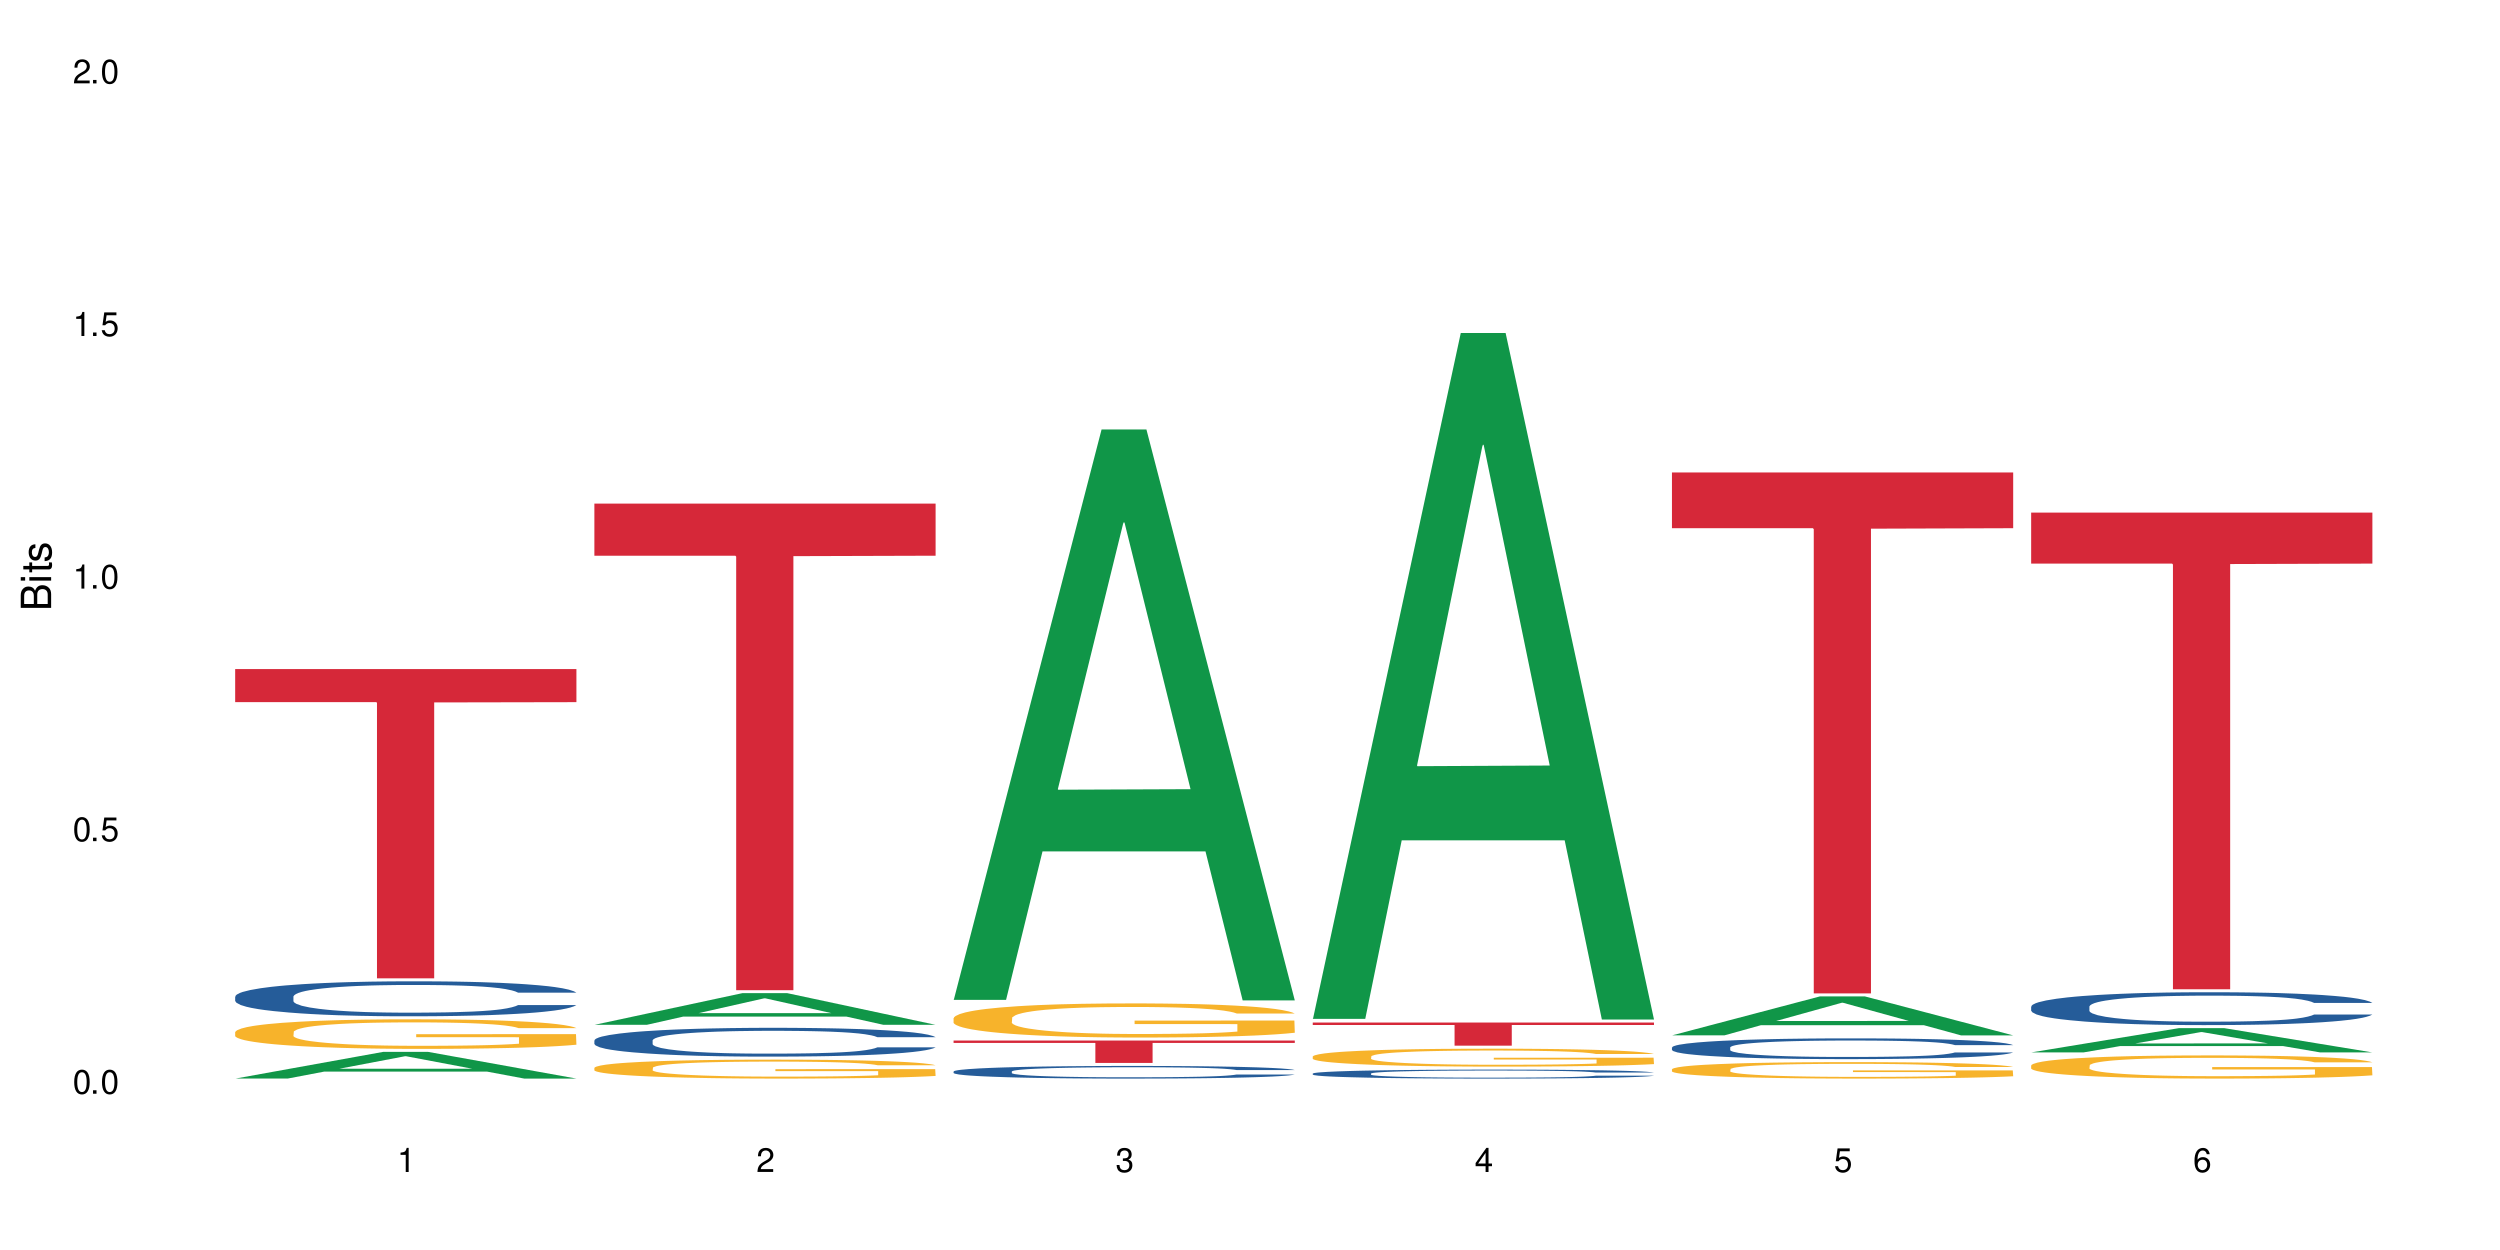 <?xml version="1.0" encoding="UTF-8"?>
<svg xmlns="http://www.w3.org/2000/svg" xmlns:xlink="http://www.w3.org/1999/xlink" width="720" height="360" viewBox="0 0 720 360">
<defs>
<g>
<g id="glyph-0-0">
</g>
<g id="glyph-0-1">
<path d="M 2.641 -6.938 C 2 -6.938 1.422 -6.656 1.078 -6.172 C 0.641 -5.562 0.406 -4.641 0.406 -3.359 C 0.406 -1.016 1.188 0.219 2.641 0.219 C 4.078 0.219 4.859 -1.016 4.859 -3.297 C 4.859 -4.641 4.656 -5.547 4.203 -6.172 C 3.844 -6.656 3.281 -6.938 2.641 -6.938 Z M 2.641 -6.188 C 3.547 -6.188 4 -5.25 4 -3.375 C 4 -1.406 3.562 -0.484 2.625 -0.484 C 1.734 -0.484 1.281 -1.438 1.281 -3.344 C 1.281 -5.25 1.734 -6.188 2.641 -6.188 Z M 2.641 -6.188 "/>
</g>
<g id="glyph-0-2">
<path d="M 1.828 -1 L 0.828 -1 L 0.828 0 L 1.828 0 Z M 1.828 -1 "/>
</g>
<g id="glyph-0-3">
<path d="M 4.562 -6.797 L 1.062 -6.797 L 0.547 -3.094 L 1.328 -3.094 C 1.719 -3.562 2.047 -3.734 2.578 -3.734 C 3.484 -3.734 4.062 -3.109 4.062 -2.094 C 4.062 -1.125 3.484 -0.531 2.578 -0.531 C 1.828 -0.531 1.375 -0.906 1.188 -1.672 L 0.328 -1.672 C 0.453 -1.109 0.547 -0.844 0.75 -0.594 C 1.125 -0.078 1.828 0.219 2.594 0.219 C 3.969 0.219 4.922 -0.781 4.922 -2.219 C 4.922 -3.562 4.031 -4.484 2.719 -4.484 C 2.25 -4.484 1.859 -4.359 1.469 -4.062 L 1.734 -5.969 L 4.562 -5.969 Z M 4.562 -6.797 "/>
</g>
<g id="glyph-0-4">
<path d="M 2.484 -4.938 L 2.484 0 L 3.328 0 L 3.328 -6.938 L 2.766 -6.938 C 2.469 -5.875 2.281 -5.734 0.984 -5.562 L 0.984 -4.938 Z M 2.484 -4.938 "/>
</g>
<g id="glyph-0-5">
<path d="M 4.859 -0.828 L 1.281 -0.828 C 1.359 -1.406 1.672 -1.781 2.5 -2.281 L 3.469 -2.828 C 4.406 -3.344 4.906 -4.062 4.906 -4.906 C 4.906 -5.484 4.672 -6.031 4.266 -6.406 C 3.859 -6.766 3.375 -6.938 2.719 -6.938 C 1.859 -6.938 1.219 -6.625 0.844 -6.031 C 0.609 -5.672 0.5 -5.234 0.484 -4.531 L 1.328 -4.531 C 1.359 -5.016 1.406 -5.281 1.531 -5.516 C 1.75 -5.938 2.188 -6.203 2.703 -6.203 C 3.469 -6.203 4.031 -5.641 4.031 -4.891 C 4.031 -4.344 3.719 -3.859 3.125 -3.516 L 2.234 -3 C 0.812 -2.172 0.406 -1.531 0.328 -0.016 L 4.859 -0.016 Z M 4.859 -0.828 "/>
</g>
<g id="glyph-0-6">
<path d="M 2.125 -3.188 L 2.578 -3.188 C 3.5 -3.188 3.984 -2.766 3.984 -1.922 C 3.984 -1.062 3.469 -0.531 2.594 -0.531 C 1.656 -0.531 1.203 -1 1.156 -2.016 L 0.312 -2.016 C 0.344 -1.453 0.438 -1.094 0.609 -0.781 C 0.953 -0.109 1.625 0.219 2.547 0.219 C 3.953 0.219 4.859 -0.625 4.859 -1.938 C 4.859 -2.828 4.516 -3.297 3.703 -3.594 C 4.344 -3.844 4.656 -4.328 4.656 -5.031 C 4.656 -6.219 3.875 -6.938 2.578 -6.938 C 1.203 -6.938 0.484 -6.172 0.453 -4.703 L 1.297 -4.703 C 1.312 -5.125 1.344 -5.359 1.453 -5.578 C 1.641 -5.969 2.062 -6.203 2.594 -6.203 C 3.344 -6.203 3.797 -5.75 3.797 -5 C 3.797 -4.516 3.609 -4.219 3.25 -4.047 C 3.016 -3.953 2.703 -3.922 2.125 -3.906 Z M 2.125 -3.188 "/>
</g>
<g id="glyph-0-7">
<path d="M 3.141 -1.672 L 3.141 0 L 3.984 0 L 3.984 -1.672 L 4.984 -1.672 L 4.984 -2.438 L 3.984 -2.438 L 3.984 -6.938 L 3.359 -6.938 L 0.266 -2.578 L 0.266 -1.672 Z M 3.141 -2.438 L 1 -2.438 L 3.141 -5.5 Z M 3.141 -2.438 "/>
</g>
<g id="glyph-0-8">
<path d="M 4.781 -5.125 C 4.609 -6.266 3.891 -6.938 2.844 -6.938 C 2.094 -6.938 1.422 -6.578 1.031 -5.953 C 0.594 -5.266 0.406 -4.422 0.406 -3.172 C 0.406 -2 0.578 -1.25 0.984 -0.641 C 1.359 -0.078 1.953 0.219 2.703 0.219 C 3.984 0.219 4.922 -0.75 4.922 -2.094 C 4.922 -3.375 4.062 -4.281 2.844 -4.281 C 2.172 -4.281 1.641 -4.031 1.281 -3.516 C 1.281 -5.234 1.828 -6.188 2.797 -6.188 C 3.391 -6.188 3.797 -5.797 3.938 -5.125 Z M 2.734 -3.531 C 3.547 -3.531 4.062 -2.953 4.062 -2.031 C 4.062 -1.156 3.484 -0.531 2.703 -0.531 C 1.922 -0.531 1.328 -1.188 1.328 -2.078 C 1.328 -2.938 1.906 -3.531 2.734 -3.531 Z M 2.734 -3.531 "/>
</g>
<g id="glyph-1-0">
</g>
<g id="glyph-1-1">
<path d="M 0 -0.953 L 0 -4.891 C 0 -5.719 -0.234 -6.344 -0.734 -6.797 C -1.188 -7.234 -1.812 -7.469 -2.5 -7.469 C -3.547 -7.469 -4.188 -7 -4.625 -5.875 C -4.984 -6.688 -5.625 -7.094 -6.531 -7.094 C -7.172 -7.094 -7.734 -6.859 -8.141 -6.391 C -8.562 -5.922 -8.75 -5.344 -8.75 -4.5 L -8.75 -0.953 Z M -4.984 -2.062 L -7.766 -2.062 L -7.766 -4.219 C -7.766 -4.844 -7.688 -5.203 -7.453 -5.5 C -7.219 -5.812 -6.859 -5.969 -6.375 -5.969 C -5.891 -5.969 -5.531 -5.812 -5.297 -5.5 C -5.062 -5.203 -4.984 -4.844 -4.984 -4.219 Z M -0.984 -2.062 L -4 -2.062 L -4 -4.781 C -4 -5.766 -3.438 -6.359 -2.484 -6.359 C -1.547 -6.359 -0.984 -5.766 -0.984 -4.781 Z M -0.984 -2.062 "/>
</g>
<g id="glyph-1-2">
<path d="M -6.281 -1.797 L -6.281 -0.797 L 0 -0.797 L 0 -1.797 Z M -8.75 -1.797 L -8.75 -0.797 L -7.484 -0.797 L -7.484 -1.797 Z M -8.75 -1.797 "/>
</g>
<g id="glyph-1-3">
<path d="M -6.281 -3.047 L -6.281 -2.016 L -8.016 -2.016 L -8.016 -1.016 L -6.281 -1.016 L -6.281 -0.172 L -5.469 -0.172 L -5.469 -1.016 L -0.719 -1.016 C -0.078 -1.016 0.281 -1.453 0.281 -2.234 C 0.281 -2.5 0.25 -2.719 0.188 -3.047 L -0.641 -3.047 C -0.609 -2.906 -0.594 -2.766 -0.594 -2.562 C -0.594 -2.141 -0.719 -2.016 -1.156 -2.016 L -5.469 -2.016 L -5.469 -3.047 Z M -6.281 -3.047 "/>
</g>
<g id="glyph-1-4">
<path d="M -4.531 -5.25 C -5.766 -5.25 -6.469 -4.422 -6.469 -2.969 C -6.469 -1.516 -5.719 -0.562 -4.547 -0.562 C -3.562 -0.562 -3.094 -1.062 -2.734 -2.562 L -2.516 -3.484 C -2.344 -4.188 -2.094 -4.469 -1.641 -4.469 C -1.047 -4.469 -0.641 -3.875 -0.641 -3 C -0.641 -2.453 -0.797 -2 -1.062 -1.75 C -1.25 -1.594 -1.422 -1.531 -1.875 -1.469 L -1.875 -0.406 C -0.422 -0.453 0.281 -1.266 0.281 -2.922 C 0.281 -4.5 -0.5 -5.516 -1.719 -5.516 C -2.656 -5.516 -3.172 -4.984 -3.469 -3.734 L -3.703 -2.766 C -3.891 -1.953 -4.156 -1.609 -4.594 -1.609 C -5.188 -1.609 -5.547 -2.125 -5.547 -2.938 C -5.547 -3.75 -5.203 -4.172 -4.531 -4.203 Z M -4.531 -5.25 "/>
</g>
</g>
</defs>
<rect x="-72" y="-36" width="864" height="432" fill="rgb(100%, 100%, 100%)" fill-opacity="1"/>
<path fill-rule="nonzero" fill="rgb(6.275%, 58.824%, 28.235%)" fill-opacity="1" d="M 67.73 310.625 L 67.836 310.621 L 110.359 302.941 L 123.273 302.941 L 166.008 310.633 L 150.992 310.633 L 140.281 308.625 L 93.352 308.625 L 82.852 310.625 L 67.73 310.625 L 97.863 307.797 L 135.977 307.789 L 116.973 304.199 L 116.766 304.191 L 116.555 304.211 L 97.758 307.789 L 97.863 307.797 Z M 67.73 310.625 "/>
<path fill-rule="nonzero" fill="rgb(14.51%, 36.078%, 60%)" fill-opacity="1" d="M 67.73 287.004 L 67.852 286.996 L 67.852 286.773 L 68.211 286.426 L 69.051 285.984 L 69.887 285.68 L 72.047 285.137 L 75.043 284.613 L 78.156 284.207 L 80.434 283.969 L 82.473 283.785 L 87.145 283.445 L 90.145 283.27 L 93.379 283.113 L 97.332 282.957 L 100.211 282.863 L 106.684 282.715 L 111.477 282.652 L 115.191 282.625 L 123.223 282.625 L 128.016 282.66 L 131.492 282.707 L 135.324 282.781 L 138.562 282.863 L 144.195 283.066 L 149.227 283.324 L 151.504 283.473 L 155.102 283.758 L 157.855 284.031 L 159.773 284.273 L 161.934 284.613 L 163.848 285.027 L 165.289 285.496 L 166.008 285.891 L 149.227 285.891 L 148.391 285.523 L 147.43 285.238 L 145.633 284.859 L 143.836 284.594 L 141.316 284.328 L 139.039 284.152 L 135.926 283.977 L 133.168 283.867 L 130.293 283.785 L 127.535 283.73 L 122.262 283.672 L 116.148 283.672 L 113.871 283.691 L 109.199 283.766 L 106.684 283.828 L 103.086 283.957 L 100.57 284.078 L 97.574 284.262 L 95.535 284.418 L 93.02 284.66 L 91.223 284.871 L 89.184 285.172 L 87.984 285.402 L 86.906 285.66 L 85.949 285.965 L 85.23 286.289 L 84.75 286.629 L 84.508 286.961 L 84.508 288.387 L 84.75 288.719 L 85.348 289.105 L 86.906 289.664 L 89.184 290.152 L 91.82 290.539 L 94.336 290.816 L 95.777 290.945 L 97.691 291.09 L 100.688 291.277 L 105.004 291.461 L 107.52 291.535 L 111.355 291.605 L 115.312 291.645 L 120.586 291.645 L 125.258 291.605 L 128.375 291.562 L 131.609 291.488 L 136.043 291.332 L 138.801 291.184 L 141.199 291.008 L 142.996 290.832 L 144.195 290.688 L 145.992 290.402 L 147.43 290.09 L 148.508 289.766 L 149.227 289.453 L 166.008 289.453 L 165.289 289.82 L 164.207 290.18 L 163.129 290.449 L 161.453 290.77 L 159.535 291.055 L 156.777 291.375 L 154.5 291.59 L 151.504 291.82 L 148.75 291.992 L 145.754 292.148 L 141.316 292.336 L 138.441 292.426 L 135.324 292.508 L 131.609 292.582 L 126.938 292.648 L 121.902 292.684 L 117.227 292.691 L 112.195 292.676 L 108.48 292.637 L 103.566 292.555 L 97.453 292.391 L 93.02 292.215 L 89.543 292.039 L 86.547 291.855 L 83.191 291.605 L 78.875 291.203 L 76.238 290.891 L 74.441 290.633 L 72.406 290.273 L 70.969 289.949 L 69.289 289.434 L 68.09 288.781 L 67.73 288.273 Z M 67.73 287.004 "/>
<path fill-rule="nonzero" fill="rgb(96.863%, 70.196%, 16.863%)" fill-opacity="1" d="M 67.73 297.207 L 67.852 297.199 L 67.852 297.043 L 68.332 296.691 L 69.527 296.211 L 71.086 295.812 L 72.766 295.5 L 73.844 295.34 L 75.641 295.105 L 77.199 294.934 L 81.152 294.582 L 86.188 294.258 L 88.945 294.117 L 92.059 293.984 L 96.496 293.836 L 98.531 293.781 L 104.766 293.656 L 111.836 293.578 L 119.625 293.555 L 123.223 293.562 L 128.133 293.594 L 134.848 293.68 L 138.68 293.758 L 141.676 293.836 L 144.793 293.938 L 148.629 294.094 L 152.223 294.277 L 155.102 294.465 L 157.977 294.699 L 160.375 294.949 L 162.41 295.223 L 164.207 295.547 L 165.289 295.82 L 166.008 296.094 L 149.348 296.094 L 148.391 295.82 L 147.309 295.609 L 145.512 295.355 L 143.715 295.168 L 141.918 295.02 L 138.562 294.816 L 135.684 294.691 L 132.09 294.582 L 128.613 294.512 L 124.66 294.465 L 122.262 294.449 L 115.91 294.449 L 110.156 294.504 L 106.801 294.566 L 104.406 294.629 L 101.047 294.746 L 99.012 294.84 L 97.812 294.902 L 94.219 295.145 L 91.82 295.363 L 90.504 295.508 L 88.824 295.742 L 87.625 295.953 L 86.309 296.266 L 85.59 296.496 L 84.629 297.027 L 84.508 298.43 L 84.871 298.723 L 85.59 299.043 L 86.547 299.324 L 87.984 299.621 L 89.422 299.844 L 91.941 300.148 L 94.098 300.352 L 95.777 300.484 L 99.012 300.695 L 100.328 300.766 L 103.445 300.902 L 106.684 301.012 L 110.637 301.105 L 113.633 301.152 L 118.426 301.191 L 124.539 301.191 L 131.73 301.145 L 136.285 301.082 L 139.398 301.02 L 141.438 300.965 L 143.953 300.879 L 145.754 300.801 L 147.43 300.719 L 149.469 300.586 L 149.469 298.723 L 119.863 298.715 L 119.863 297.844 L 165.887 297.836 L 166.008 300.879 L 163.488 301.09 L 160.375 301.293 L 157.379 301.449 L 154.262 301.582 L 149.828 301.73 L 146.23 301.824 L 140.719 301.93 L 135.684 302 L 130.41 302.047 L 125.738 302.07 L 120.223 302.078 L 115.312 302.062 L 110.039 302.016 L 105.844 301.953 L 102.008 301.875 L 98.172 301.777 L 93.379 301.613 L 90.262 301.48 L 87.027 301.316 L 83.789 301.121 L 80.914 300.91 L 78.996 300.75 L 77.078 300.562 L 75.043 300.328 L 73.125 300.062 L 71.688 299.82 L 70.367 299.551 L 69.41 299.293 L 68.449 298.941 L 67.969 298.66 L 67.73 298.422 Z M 67.73 297.207 "/>
<path fill-rule="nonzero" fill="rgb(83.922%, 15.686%, 22.353%)" fill-opacity="1" d="M 67.73 192.684 L 166.008 192.684 L 166.008 202.219 L 125.047 202.301 L 125.047 281.762 L 108.57 281.762 L 108.57 202.383 L 108.332 202.219 L 67.73 202.219 Z M 67.73 192.684 "/>
<path fill-rule="nonzero" fill="rgb(6.275%, 58.824%, 28.235%)" fill-opacity="1" d="M 171.18 295.145 L 171.285 295.137 L 213.809 286.027 L 226.723 286.027 L 269.453 295.152 L 254.441 295.152 L 243.73 292.773 L 196.797 292.773 L 186.297 295.145 L 171.18 295.145 L 201.312 291.785 L 239.426 291.777 L 220.422 287.52 L 220.211 287.512 L 220 287.535 L 201.207 291.777 L 201.312 291.785 Z M 171.18 295.145 "/>
<path fill-rule="nonzero" fill="rgb(14.51%, 36.078%, 60%)" fill-opacity="1" d="M 171.18 299.625 L 171.297 299.617 L 171.297 299.434 L 171.66 299.148 L 172.496 298.781 L 173.336 298.531 L 175.492 298.086 L 178.488 297.652 L 181.605 297.32 L 183.883 297.121 L 185.922 296.973 L 190.594 296.691 L 193.59 296.547 L 196.828 296.418 L 200.781 296.289 L 203.656 296.215 L 210.129 296.094 L 214.922 296.039 L 218.641 296.016 L 226.668 296.016 L 231.461 296.047 L 234.938 296.086 L 238.773 296.145 L 242.008 296.215 L 247.641 296.379 L 252.676 296.594 L 254.953 296.715 L 258.547 296.949 L 261.305 297.176 L 263.223 297.371 L 265.379 297.652 L 267.297 297.996 L 268.734 298.383 L 269.453 298.707 L 252.676 298.707 L 251.836 298.402 L 250.879 298.168 L 249.082 297.859 L 247.281 297.637 L 244.766 297.418 L 242.488 297.273 L 239.371 297.129 L 236.617 297.039 L 233.738 296.973 L 230.984 296.926 L 225.711 296.879 L 219.598 296.879 L 217.32 296.895 L 212.645 296.957 L 210.129 297.008 L 206.535 297.113 L 204.016 297.215 L 201.02 297.367 L 198.984 297.496 L 196.469 297.691 L 194.668 297.867 L 192.633 298.117 L 191.434 298.305 L 190.355 298.516 L 189.395 298.77 L 188.676 299.031 L 188.199 299.312 L 187.957 299.586 L 187.957 300.762 L 188.199 301.035 L 188.797 301.352 L 190.355 301.816 L 192.633 302.215 L 195.27 302.535 L 197.785 302.762 L 199.223 302.867 L 201.141 302.988 L 204.137 303.141 L 208.453 303.293 L 210.969 303.355 L 214.805 303.414 L 218.758 303.445 L 224.031 303.445 L 228.707 303.414 L 231.82 303.375 L 235.059 303.316 L 239.492 303.188 L 242.25 303.066 L 244.645 302.922 L 246.445 302.777 L 247.641 302.656 L 249.441 302.422 L 250.879 302.164 L 251.957 301.898 L 252.676 301.641 L 269.453 301.641 L 268.734 301.945 L 267.656 302.238 L 266.578 302.461 L 264.898 302.723 L 262.984 302.961 L 260.227 303.227 L 257.949 303.398 L 254.953 303.59 L 252.195 303.734 L 249.199 303.863 L 244.766 304.012 L 241.891 304.09 L 238.773 304.156 L 235.059 304.219 L 230.383 304.27 L 225.352 304.301 L 220.676 304.309 L 215.645 304.293 L 211.926 304.262 L 207.012 304.195 L 200.902 304.059 L 196.469 303.914 L 192.992 303.77 L 189.996 303.617 L 186.641 303.414 L 182.324 303.082 L 179.688 302.824 L 177.891 302.609 L 175.852 302.316 L 174.414 302.051 L 172.738 301.625 L 171.539 301.086 L 171.18 300.672 Z M 171.18 299.625 "/>
<path fill-rule="nonzero" fill="rgb(96.863%, 70.196%, 16.863%)" fill-opacity="1" d="M 171.18 307.512 L 171.297 307.508 L 171.297 307.406 L 171.777 307.18 L 172.977 306.871 L 174.535 306.617 L 176.211 306.418 L 177.293 306.312 L 179.09 306.164 L 180.648 306.055 L 184.602 305.828 L 189.637 305.621 L 192.391 305.531 L 195.508 305.445 L 199.941 305.352 L 201.98 305.316 L 208.211 305.234 L 215.281 305.188 L 223.074 305.172 L 226.668 305.176 L 231.582 305.195 L 238.293 305.25 L 242.129 305.301 L 245.125 305.352 L 248.242 305.414 L 252.078 305.516 L 255.672 305.637 L 258.547 305.754 L 261.426 305.906 L 263.82 306.062 L 265.859 306.238 L 267.656 306.449 L 268.734 306.621 L 269.453 306.797 L 252.797 306.797 L 251.836 306.621 L 250.758 306.488 L 248.961 306.324 L 247.164 306.203 L 245.363 306.109 L 242.008 305.98 L 239.133 305.898 L 235.539 305.828 L 232.062 305.785 L 228.105 305.754 L 225.711 305.746 L 219.359 305.746 L 213.605 305.781 L 210.25 305.82 L 207.852 305.859 L 204.496 305.934 L 202.461 305.996 L 201.262 306.035 L 197.664 306.188 L 195.27 306.328 L 193.949 306.422 L 192.273 306.574 L 191.074 306.707 L 189.754 306.906 L 189.035 307.059 L 188.078 307.395 L 187.957 308.293 L 188.316 308.484 L 189.035 308.688 L 189.996 308.867 L 191.434 309.059 L 192.871 309.203 L 195.387 309.398 L 197.547 309.527 L 199.223 309.609 L 202.461 309.746 L 203.777 309.789 L 206.895 309.879 L 210.129 309.949 L 214.086 310.012 L 217.082 310.039 L 221.875 310.066 L 227.988 310.066 L 235.18 310.035 L 239.73 309.996 L 242.848 309.957 L 244.887 309.922 L 247.402 309.867 L 249.199 309.816 L 250.879 309.762 L 252.914 309.676 L 252.914 308.484 L 223.312 308.48 L 223.312 307.922 L 269.336 307.914 L 269.453 309.867 L 266.938 310 L 263.82 310.129 L 260.824 310.23 L 257.711 310.316 L 253.273 310.41 L 249.68 310.469 L 244.168 310.539 L 239.133 310.586 L 233.859 310.613 L 229.184 310.629 L 223.672 310.633 L 218.758 310.625 L 213.484 310.594 L 209.289 310.555 L 205.457 310.504 L 201.621 310.438 L 196.828 310.336 L 193.711 310.25 L 190.473 310.145 L 187.238 310.02 L 184.363 309.887 L 182.445 309.781 L 180.527 309.66 L 178.488 309.512 L 176.57 309.344 L 175.133 309.188 L 173.816 309.012 L 172.855 308.848 L 171.898 308.625 L 171.418 308.445 L 171.18 308.289 Z M 171.18 307.512 "/>
<path fill-rule="nonzero" fill="rgb(83.922%, 15.686%, 22.353%)" fill-opacity="1" d="M 171.18 145.043 L 269.453 145.043 L 269.453 160.043 L 228.496 160.172 L 228.496 285.168 L 212.02 285.168 L 212.02 160.305 L 211.777 160.043 L 171.18 160.043 Z M 171.18 145.043 "/>
<path fill-rule="nonzero" fill="rgb(6.275%, 58.824%, 28.235%)" fill-opacity="1" d="M 274.629 287.965 L 274.73 287.809 L 317.254 123.68 L 330.168 123.68 L 372.902 288.117 L 357.887 288.117 L 347.18 245.195 L 300.246 245.195 L 289.746 287.965 L 274.629 287.965 L 304.762 227.438 L 342.875 227.281 L 323.871 150.543 L 323.66 150.391 L 323.449 150.852 L 304.656 227.281 L 304.762 227.438 Z M 274.629 287.965 "/>
<path fill-rule="nonzero" fill="rgb(14.51%, 36.078%, 60%)" fill-opacity="1" d="M 274.629 308.578 L 274.746 308.574 L 274.746 308.492 L 275.105 308.367 L 275.945 308.207 L 276.785 308.098 L 278.941 307.902 L 281.938 307.711 L 285.055 307.566 L 287.332 307.48 L 289.367 307.414 L 294.043 307.289 L 297.039 307.227 L 300.273 307.168 L 304.23 307.113 L 307.105 307.078 L 313.578 307.027 L 318.371 307.004 L 322.086 306.992 L 330.117 306.992 L 334.91 307.008 L 338.387 307.023 L 342.223 307.051 L 345.457 307.078 L 351.09 307.152 L 356.125 307.246 L 358.402 307.301 L 361.996 307.402 L 364.754 307.504 L 366.672 307.59 L 368.828 307.711 L 370.746 307.863 L 372.184 308.031 L 372.902 308.176 L 356.125 308.176 L 355.285 308.043 L 354.324 307.938 L 352.527 307.801 L 350.73 307.707 L 348.215 307.609 L 345.938 307.547 L 342.82 307.48 L 340.062 307.441 L 337.188 307.414 L 334.43 307.391 L 329.156 307.371 L 323.047 307.371 L 320.77 307.379 L 316.094 307.406 L 313.578 307.43 L 309.98 307.477 L 307.465 307.52 L 304.469 307.586 L 302.434 307.641 L 299.914 307.73 L 298.117 307.805 L 296.078 307.914 L 294.883 308 L 293.801 308.09 L 292.844 308.203 L 292.125 308.316 L 291.645 308.441 L 291.406 308.562 L 291.406 309.078 L 291.645 309.195 L 292.246 309.336 L 293.801 309.539 L 296.078 309.715 L 298.715 309.855 L 301.234 309.953 L 302.672 310 L 304.59 310.055 L 307.586 310.121 L 311.898 310.188 L 314.418 310.215 L 318.25 310.242 L 322.207 310.254 L 327.48 310.254 L 332.152 310.242 L 335.27 310.227 L 338.508 310.199 L 342.941 310.141 L 345.695 310.09 L 348.094 310.023 L 349.891 309.961 L 351.09 309.91 L 352.887 309.805 L 354.324 309.691 L 355.406 309.574 L 356.125 309.461 L 372.902 309.461 L 372.184 309.594 L 371.105 309.727 L 370.027 309.82 L 368.348 309.938 L 366.43 310.043 L 363.676 310.156 L 361.398 310.234 L 358.402 310.316 L 355.645 310.383 L 352.648 310.438 L 348.215 310.504 L 345.336 310.539 L 342.223 310.566 L 338.508 310.594 L 333.832 310.617 L 328.797 310.629 L 324.125 310.633 L 319.09 310.629 L 315.375 310.613 L 310.461 310.586 L 304.348 310.523 L 299.914 310.461 L 296.438 310.398 L 293.441 310.332 L 290.086 310.242 L 285.773 310.094 L 283.137 309.98 L 281.34 309.887 L 279.301 309.758 L 277.863 309.641 L 276.184 309.457 L 274.988 309.219 L 274.629 309.035 Z M 274.629 308.578 "/>
<path fill-rule="nonzero" fill="rgb(96.863%, 70.196%, 16.863%)" fill-opacity="1" d="M 274.629 293.191 L 274.746 293.184 L 274.746 293.004 L 275.227 292.598 L 276.426 292.043 L 277.984 291.586 L 279.66 291.227 L 280.738 291.035 L 282.535 290.766 L 284.094 290.57 L 288.051 290.164 L 293.082 289.789 L 295.84 289.629 L 298.957 289.473 L 303.391 289.305 L 305.43 289.242 L 311.66 289.098 L 318.73 289.008 L 326.52 288.98 L 330.117 288.988 L 335.031 289.027 L 341.742 289.125 L 345.578 289.215 L 348.574 289.305 L 351.688 289.422 L 355.523 289.602 L 359.121 289.816 L 361.996 290.031 L 364.871 290.301 L 367.27 290.59 L 369.309 290.902 L 371.105 291.281 L 372.184 291.594 L 372.902 291.906 L 356.242 291.906 L 355.285 291.594 L 354.207 291.352 L 352.41 291.055 L 350.609 290.84 L 348.812 290.668 L 345.457 290.434 L 342.582 290.293 L 338.984 290.164 L 335.512 290.086 L 331.555 290.031 L 329.156 290.012 L 322.805 290.012 L 317.055 290.074 L 313.699 290.148 L 311.301 290.219 L 307.945 290.355 L 305.906 290.461 L 304.707 290.535 L 301.113 290.812 L 298.715 291.062 L 297.398 291.234 L 295.719 291.504 L 294.523 291.746 L 293.203 292.105 L 292.484 292.375 L 291.527 292.984 L 291.406 294.602 L 291.766 294.941 L 292.484 295.312 L 293.441 295.633 L 294.883 295.977 L 296.32 296.234 L 298.836 296.586 L 300.992 296.82 L 302.672 296.973 L 305.906 297.215 L 307.227 297.297 L 310.34 297.457 L 313.578 297.582 L 317.531 297.691 L 320.527 297.746 L 325.324 297.789 L 331.434 297.789 L 338.625 297.734 L 343.18 297.664 L 346.297 297.594 L 348.332 297.527 L 350.852 297.43 L 352.648 297.34 L 354.324 297.242 L 356.363 297.09 L 356.363 294.941 L 326.762 294.934 L 326.762 293.93 L 372.781 293.918 L 372.902 297.43 L 370.387 297.672 L 367.27 297.906 L 364.273 298.086 L 361.156 298.238 L 356.723 298.41 L 353.129 298.516 L 347.613 298.645 L 342.582 298.723 L 337.309 298.777 L 332.633 298.805 L 327.121 298.812 L 322.207 298.797 L 316.934 298.742 L 312.738 298.668 L 308.902 298.578 L 305.07 298.465 L 300.273 298.273 L 297.16 298.121 L 293.922 297.934 L 290.688 297.707 L 287.809 297.465 L 285.895 297.277 L 283.977 297.062 L 281.938 296.793 L 280.02 296.488 L 278.582 296.211 L 277.262 295.895 L 276.305 295.598 L 275.348 295.195 L 274.867 294.871 L 274.629 294.594 Z M 274.629 293.191 "/>
<path fill-rule="nonzero" fill="rgb(83.922%, 15.686%, 22.353%)" fill-opacity="1" d="M 274.629 299.676 L 372.902 299.676 L 372.902 300.367 L 331.945 300.371 L 331.945 306.129 L 315.465 306.129 L 315.465 300.379 L 315.227 300.367 L 274.629 300.367 Z M 274.629 299.676 "/>
<path fill-rule="nonzero" fill="rgb(6.275%, 58.824%, 28.235%)" fill-opacity="1" d="M 378.074 293.434 L 378.18 293.246 L 420.703 95.902 L 433.617 95.902 L 476.352 293.621 L 461.336 293.621 L 450.625 242.008 L 403.695 242.008 L 393.195 293.434 L 378.074 293.434 L 408.207 220.66 L 446.32 220.473 L 427.316 128.207 L 427.109 128.02 L 426.898 128.578 L 408.105 220.473 L 408.207 220.66 Z M 378.074 293.434 "/>
<path fill-rule="nonzero" fill="rgb(14.51%, 36.078%, 60%)" fill-opacity="1" d="M 378.074 309.176 L 378.195 309.172 L 378.195 309.117 L 378.555 309.027 L 379.395 308.914 L 380.23 308.836 L 382.391 308.695 L 385.387 308.559 L 388.5 308.457 L 390.777 308.395 L 392.816 308.348 L 397.492 308.262 L 400.488 308.215 L 403.723 308.176 L 407.676 308.137 L 410.555 308.113 L 417.027 308.074 L 421.82 308.059 L 425.535 308.051 L 433.566 308.051 L 438.359 308.059 L 441.836 308.07 L 445.668 308.09 L 448.906 308.113 L 454.539 308.164 L 459.57 308.23 L 461.848 308.266 L 465.445 308.34 L 468.199 308.41 L 470.117 308.473 L 472.277 308.559 L 474.191 308.668 L 475.633 308.789 L 476.352 308.891 L 459.57 308.891 L 458.734 308.793 L 457.773 308.723 L 455.977 308.625 L 454.18 308.555 L 451.66 308.488 L 449.383 308.441 L 446.27 308.398 L 443.512 308.367 L 440.637 308.348 L 437.879 308.332 L 432.605 308.32 L 426.492 308.32 L 424.215 308.324 L 419.543 308.344 L 417.027 308.359 L 413.43 308.395 L 410.914 308.422 L 407.918 308.469 L 405.879 308.512 L 403.363 308.57 L 401.566 308.625 L 399.527 308.703 L 398.328 308.762 L 397.25 308.828 L 396.293 308.906 L 395.574 308.988 L 395.094 309.078 L 394.855 309.164 L 394.855 309.527 L 395.094 309.613 L 395.691 309.715 L 397.25 309.855 L 399.527 309.98 L 402.164 310.082 L 404.68 310.152 L 406.121 310.184 L 408.035 310.223 L 411.035 310.27 L 415.348 310.316 L 417.863 310.336 L 421.699 310.355 L 425.656 310.363 L 430.93 310.363 L 435.602 310.355 L 438.719 310.344 L 441.953 310.324 L 446.387 310.285 L 449.145 310.246 L 451.543 310.203 L 453.34 310.156 L 454.539 310.117 L 456.336 310.047 L 457.773 309.965 L 458.852 309.883 L 459.57 309.801 L 476.352 309.801 L 475.633 309.898 L 474.555 309.988 L 473.473 310.059 L 471.797 310.141 L 469.879 310.215 L 467.121 310.297 L 464.844 310.352 L 461.848 310.41 L 459.094 310.453 L 456.098 310.496 L 451.66 310.543 L 448.785 310.566 L 445.668 310.586 L 441.953 310.605 L 437.281 310.621 L 432.246 310.633 L 427.574 310.633 L 422.539 310.629 L 418.824 310.621 L 413.91 310.598 L 407.797 310.555 L 403.363 310.512 L 399.887 310.465 L 396.891 310.418 L 393.535 310.355 L 389.223 310.25 L 386.586 310.172 L 384.785 310.105 L 382.75 310.012 L 381.312 309.93 L 379.633 309.797 L 378.434 309.629 L 378.074 309.5 Z M 378.074 309.176 "/>
<path fill-rule="nonzero" fill="rgb(96.863%, 70.196%, 16.863%)" fill-opacity="1" d="M 378.074 304.234 L 378.195 304.23 L 378.195 304.133 L 378.676 303.922 L 379.871 303.629 L 381.43 303.387 L 383.109 303.199 L 384.188 303.102 L 385.984 302.957 L 387.543 302.855 L 391.496 302.645 L 396.531 302.445 L 399.289 302.359 L 402.402 302.281 L 406.84 302.191 L 408.875 302.156 L 415.109 302.082 L 422.18 302.035 L 429.969 302.02 L 433.566 302.023 L 438.48 302.043 L 445.191 302.094 L 449.023 302.141 L 452.02 302.191 L 455.137 302.25 L 458.973 302.344 L 462.566 302.457 L 465.445 302.57 L 468.32 302.715 L 470.719 302.863 L 472.754 303.031 L 474.555 303.227 L 475.633 303.395 L 476.352 303.559 L 459.691 303.559 L 458.734 303.395 L 457.652 303.266 L 455.855 303.109 L 454.059 302.996 L 452.262 302.906 L 448.906 302.785 L 446.027 302.707 L 442.434 302.645 L 438.957 302.602 L 435.004 302.57 L 432.605 302.562 L 426.254 302.562 L 420.5 302.594 L 417.145 302.633 L 414.75 302.672 L 411.395 302.742 L 409.355 302.797 L 408.156 302.836 L 404.562 302.984 L 402.164 303.113 L 400.848 303.203 L 399.168 303.348 L 397.969 303.473 L 396.652 303.664 L 395.934 303.805 L 394.973 304.125 L 394.855 304.973 L 395.215 305.152 L 395.934 305.348 L 396.891 305.516 L 398.328 305.695 L 399.766 305.832 L 402.285 306.016 L 404.441 306.141 L 406.121 306.219 L 409.355 306.348 L 410.672 306.391 L 413.789 306.477 L 417.027 306.543 L 420.98 306.598 L 423.977 306.625 L 428.77 306.648 L 434.883 306.648 L 442.074 306.621 L 446.629 306.582 L 449.746 306.547 L 451.781 306.512 L 454.297 306.461 L 456.098 306.414 L 457.773 306.363 L 459.812 306.281 L 459.812 305.152 L 430.211 305.148 L 430.211 304.621 L 476.23 304.617 L 476.352 306.461 L 473.832 306.59 L 470.719 306.711 L 467.723 306.805 L 464.605 306.887 L 460.172 306.977 L 456.574 307.031 L 451.062 307.098 L 446.027 307.141 L 440.754 307.168 L 436.082 307.184 L 430.57 307.188 L 425.656 307.18 L 420.383 307.148 L 416.188 307.113 L 412.352 307.066 L 408.516 307.004 L 403.723 306.906 L 400.605 306.824 L 397.371 306.727 L 394.133 306.605 L 391.258 306.48 L 389.34 306.379 L 387.422 306.266 L 385.387 306.125 L 383.469 305.965 L 382.031 305.82 L 380.711 305.652 L 379.754 305.5 L 378.793 305.285 L 378.316 305.117 L 378.074 304.969 Z M 378.074 304.234 "/>
<path fill-rule="nonzero" fill="rgb(83.922%, 15.686%, 22.353%)" fill-opacity="1" d="M 378.074 294.48 L 476.352 294.48 L 476.352 295.195 L 435.391 295.203 L 435.391 301.156 L 418.914 301.156 L 418.914 295.207 L 418.676 295.195 L 378.074 295.195 Z M 378.074 294.48 "/>
<path fill-rule="nonzero" fill="rgb(6.275%, 58.824%, 28.235%)" fill-opacity="1" d="M 481.523 298.18 L 481.629 298.168 L 524.152 286.961 L 537.066 286.961 L 579.797 298.191 L 564.785 298.191 L 554.074 295.258 L 507.141 295.258 L 496.641 298.18 L 481.523 298.18 L 511.656 294.047 L 549.77 294.035 L 530.766 288.793 L 530.555 288.785 L 530.348 288.816 L 511.551 294.035 L 511.656 294.047 Z M 481.523 298.18 "/>
<path fill-rule="nonzero" fill="rgb(14.51%, 36.078%, 60%)" fill-opacity="1" d="M 481.523 301.652 L 481.645 301.645 L 481.645 301.516 L 482.004 301.309 L 482.84 301.047 L 483.68 300.867 L 485.836 300.543 L 488.832 300.23 L 491.949 299.992 L 494.227 299.852 L 496.266 299.742 L 500.938 299.539 L 503.934 299.434 L 507.172 299.344 L 511.125 299.25 L 514 299.195 L 520.473 299.109 L 525.27 299.07 L 528.984 299.055 L 537.012 299.055 L 541.809 299.074 L 545.281 299.102 L 549.117 299.145 L 552.352 299.195 L 557.984 299.316 L 563.02 299.469 L 565.297 299.555 L 568.891 299.723 L 571.648 299.887 L 573.566 300.031 L 575.723 300.23 L 577.641 300.477 L 579.078 300.758 L 579.797 300.992 L 563.02 300.992 L 562.18 300.773 L 561.223 300.602 L 559.426 300.379 L 557.625 300.223 L 555.109 300.062 L 552.832 299.961 L 549.715 299.855 L 546.961 299.789 L 544.082 299.742 L 541.328 299.707 L 536.055 299.676 L 529.941 299.676 L 527.664 299.688 L 522.992 299.73 L 520.473 299.77 L 516.879 299.844 L 514.363 299.914 L 511.367 300.023 L 509.328 300.117 L 506.812 300.258 L 505.012 300.387 L 502.977 300.566 L 501.777 300.703 L 500.699 300.855 L 499.738 301.035 L 499.02 301.227 L 498.543 301.43 L 498.301 301.625 L 498.301 302.469 L 498.543 302.668 L 499.141 302.895 L 500.699 303.23 L 502.977 303.52 L 505.613 303.75 L 508.129 303.91 L 509.566 303.988 L 511.484 304.074 L 514.48 304.184 L 518.797 304.293 L 521.312 304.336 L 525.148 304.383 L 529.102 304.402 L 534.375 304.402 L 539.051 304.383 L 542.168 304.355 L 545.402 304.309 L 549.836 304.219 L 552.594 304.129 L 554.988 304.027 L 556.789 303.922 L 557.984 303.836 L 559.785 303.668 L 561.223 303.48 L 562.301 303.289 L 563.02 303.105 L 579.797 303.105 L 579.078 303.324 L 578 303.535 L 576.922 303.695 L 575.246 303.883 L 573.328 304.055 L 570.57 304.246 L 568.293 304.371 L 565.297 304.508 L 562.539 304.609 L 559.543 304.703 L 555.109 304.812 L 552.234 304.867 L 549.117 304.918 L 545.402 304.961 L 540.727 305 L 535.695 305.02 L 531.02 305.027 L 525.988 305.016 L 522.27 304.992 L 517.359 304.945 L 511.246 304.844 L 506.812 304.742 L 503.336 304.637 L 500.34 304.527 L 496.984 304.383 L 492.668 304.141 L 490.031 303.957 L 488.234 303.801 L 486.195 303.59 L 484.758 303.398 L 483.082 303.094 L 481.883 302.707 L 481.523 302.406 Z M 481.523 301.652 "/>
<path fill-rule="nonzero" fill="rgb(96.863%, 70.196%, 16.863%)" fill-opacity="1" d="M 481.523 307.922 L 481.645 307.918 L 481.645 307.828 L 482.121 307.633 L 483.32 307.367 L 484.879 307.145 L 486.555 306.973 L 487.637 306.879 L 489.434 306.75 L 490.992 306.656 L 494.945 306.461 L 499.98 306.277 L 502.734 306.199 L 505.852 306.125 L 510.285 306.043 L 512.324 306.016 L 518.555 305.945 L 525.629 305.902 L 533.418 305.887 L 537.012 305.891 L 541.926 305.91 L 548.637 305.957 L 552.473 306 L 555.469 306.043 L 558.586 306.102 L 562.422 306.188 L 566.016 306.293 L 568.891 306.395 L 571.77 306.523 L 574.164 306.664 L 576.203 306.816 L 578 306.996 L 579.078 307.148 L 579.797 307.301 L 563.141 307.301 L 562.18 307.148 L 561.102 307.031 L 559.305 306.891 L 557.508 306.785 L 555.711 306.703 L 552.352 306.59 L 549.477 306.52 L 545.883 306.461 L 542.406 306.422 L 538.449 306.395 L 536.055 306.387 L 529.703 306.387 L 523.949 306.418 L 520.594 306.453 L 518.195 306.484 L 514.84 306.551 L 512.805 306.602 L 511.605 306.637 L 508.008 306.773 L 505.613 306.895 L 504.293 306.977 L 502.617 307.105 L 501.418 307.223 L 500.098 307.395 L 499.379 307.527 L 498.422 307.82 L 498.301 308.602 L 498.66 308.766 L 499.379 308.945 L 500.34 309.102 L 501.777 309.266 L 503.215 309.391 L 505.73 309.559 L 507.891 309.672 L 509.566 309.746 L 512.805 309.863 L 514.121 309.902 L 517.238 309.98 L 520.473 310.039 L 524.43 310.094 L 527.426 310.117 L 532.219 310.141 L 538.332 310.141 L 545.523 310.113 L 550.078 310.078 L 553.191 310.043 L 555.23 310.016 L 557.746 309.965 L 559.543 309.922 L 561.223 309.875 L 563.258 309.801 L 563.258 308.766 L 533.656 308.762 L 533.656 308.277 L 579.68 308.273 L 579.797 309.965 L 577.281 310.082 L 574.164 310.195 L 571.168 310.281 L 568.055 310.355 L 563.617 310.438 L 560.023 310.492 L 554.512 310.551 L 549.477 310.59 L 544.203 310.617 L 539.531 310.629 L 534.016 310.633 L 529.102 310.625 L 523.828 310.598 L 519.637 310.566 L 515.801 310.52 L 511.965 310.465 L 507.172 310.375 L 504.055 310.301 L 500.82 310.211 L 497.582 310.102 L 494.707 309.984 L 492.789 309.895 L 490.871 309.789 L 488.832 309.66 L 486.918 309.512 L 485.477 309.379 L 484.16 309.227 L 483.199 309.082 L 482.242 308.887 L 481.762 308.73 L 481.523 308.598 Z M 481.523 307.922 "/>
<path fill-rule="nonzero" fill="rgb(83.922%, 15.686%, 22.353%)" fill-opacity="1" d="M 481.523 136.062 L 579.797 136.062 L 579.797 152.121 L 538.84 152.262 L 538.84 286.098 L 522.363 286.098 L 522.363 152.402 L 522.121 152.121 L 481.523 152.121 Z M 481.523 136.062 "/>
<path fill-rule="nonzero" fill="rgb(6.275%, 58.824%, 28.235%)" fill-opacity="1" d="M 584.973 303.09 L 585.074 303.082 L 627.598 296.094 L 640.512 296.094 L 683.246 303.098 L 668.23 303.098 L 657.523 301.27 L 610.59 301.27 L 600.09 303.09 L 584.973 303.09 L 615.105 300.512 L 653.219 300.504 L 634.215 297.238 L 634.004 297.23 L 633.793 297.25 L 615 300.504 L 615.105 300.512 Z M 584.973 303.09 "/>
<path fill-rule="nonzero" fill="rgb(14.51%, 36.078%, 60%)" fill-opacity="1" d="M 584.973 289.887 L 585.09 289.875 L 585.09 289.668 L 585.449 289.34 L 586.289 288.926 L 587.129 288.641 L 589.285 288.129 L 592.281 287.637 L 595.398 287.254 L 597.676 287.031 L 599.711 286.859 L 604.387 286.539 L 607.383 286.375 L 610.617 286.227 L 614.574 286.078 L 617.449 285.992 L 623.922 285.855 L 628.715 285.793 L 632.43 285.77 L 640.461 285.77 L 645.254 285.805 L 648.73 285.848 L 652.566 285.914 L 655.801 285.992 L 661.434 286.184 L 666.469 286.426 L 668.746 286.562 L 672.34 286.832 L 675.098 287.09 L 677.016 287.316 L 679.172 287.637 L 681.09 288.027 L 682.527 288.465 L 683.246 288.84 L 666.469 288.84 L 665.629 288.492 L 664.672 288.223 L 662.871 287.871 L 661.074 287.617 L 658.559 287.367 L 656.281 287.203 L 653.164 287.039 L 650.406 286.938 L 647.531 286.859 L 644.773 286.805 L 639.504 286.754 L 633.391 286.754 L 631.113 286.77 L 626.438 286.84 L 623.922 286.902 L 620.328 287.023 L 617.809 287.133 L 614.812 287.309 L 612.777 287.453 L 610.258 287.68 L 608.461 287.879 L 606.426 288.164 L 605.227 288.379 L 604.148 288.621 L 603.188 288.906 L 602.469 289.211 L 601.988 289.531 L 601.75 289.84 L 601.75 291.184 L 601.988 291.492 L 602.59 291.855 L 604.148 292.383 L 606.426 292.844 L 609.059 293.207 L 611.578 293.465 L 613.016 293.586 L 614.934 293.727 L 617.93 293.898 L 622.242 294.07 L 624.762 294.141 L 628.598 294.211 L 632.551 294.242 L 637.824 294.242 L 642.5 294.211 L 645.613 294.168 L 648.852 294.098 L 653.285 293.949 L 656.043 293.812 L 658.438 293.648 L 660.234 293.484 L 661.434 293.344 L 663.23 293.078 L 664.672 292.781 L 665.75 292.48 L 666.469 292.184 L 683.246 292.184 L 682.527 292.531 L 681.449 292.867 L 680.371 293.121 L 678.691 293.422 L 676.773 293.691 L 674.02 293.992 L 671.742 294.191 L 668.746 294.41 L 665.988 294.574 L 662.992 294.719 L 658.559 294.891 L 655.68 294.98 L 652.566 295.059 L 648.852 295.125 L 644.176 295.188 L 639.141 295.223 L 634.469 295.23 L 629.434 295.211 L 625.719 295.18 L 620.805 295.102 L 614.695 294.945 L 610.258 294.781 L 606.785 294.617 L 603.789 294.441 L 600.43 294.211 L 596.117 293.828 L 593.48 293.535 L 591.684 293.293 L 589.645 292.957 L 588.207 292.652 L 586.527 292.168 L 585.332 291.555 L 584.973 291.078 Z M 584.973 289.887 "/>
<path fill-rule="nonzero" fill="rgb(96.863%, 70.196%, 16.863%)" fill-opacity="1" d="M 584.973 306.816 L 585.09 306.812 L 585.09 306.688 L 585.57 306.414 L 586.77 306.035 L 588.328 305.727 L 590.004 305.48 L 591.082 305.355 L 592.883 305.172 L 594.438 305.039 L 598.395 304.762 L 603.426 304.508 L 606.184 304.398 L 609.301 304.293 L 613.734 304.176 L 615.773 304.137 L 622.004 304.039 L 629.074 303.977 L 636.867 303.957 L 640.461 303.965 L 645.375 303.988 L 652.086 304.055 L 655.922 304.117 L 658.918 304.176 L 662.035 304.258 L 665.867 304.379 L 669.465 304.523 L 672.34 304.672 L 675.215 304.855 L 677.613 305.051 L 679.652 305.262 L 681.449 305.52 L 682.527 305.73 L 683.246 305.945 L 666.586 305.945 L 665.629 305.73 L 664.551 305.566 L 662.754 305.367 L 660.953 305.219 L 659.156 305.105 L 655.801 304.945 L 652.926 304.848 L 649.328 304.762 L 645.855 304.707 L 641.898 304.672 L 639.504 304.66 L 633.148 304.66 L 627.398 304.703 L 624.043 304.75 L 621.645 304.801 L 618.289 304.891 L 616.25 304.965 L 615.055 305.012 L 611.457 305.203 L 609.059 305.371 L 607.742 305.488 L 606.062 305.672 L 604.867 305.836 L 603.547 306.078 L 602.828 306.262 L 601.871 306.676 L 601.75 307.773 L 602.109 308.008 L 602.828 308.258 L 603.789 308.477 L 605.227 308.707 L 606.664 308.883 L 609.18 309.121 L 611.336 309.281 L 613.016 309.383 L 616.25 309.547 L 617.57 309.605 L 620.688 309.715 L 623.922 309.797 L 627.875 309.871 L 630.871 309.91 L 635.668 309.938 L 641.777 309.938 L 648.969 309.902 L 653.523 309.855 L 656.641 309.805 L 658.676 309.762 L 661.195 309.695 L 662.992 309.633 L 664.672 309.566 L 666.707 309.465 L 666.707 308.008 L 637.105 308 L 637.105 307.316 L 683.125 307.312 L 683.246 309.695 L 680.73 309.859 L 677.613 310.02 L 674.617 310.141 L 671.5 310.242 L 667.066 310.359 L 663.473 310.434 L 657.957 310.52 L 652.926 310.574 L 647.652 310.609 L 642.977 310.629 L 637.465 310.633 L 632.551 310.621 L 627.277 310.586 L 623.082 310.535 L 619.246 310.477 L 615.414 310.395 L 610.617 310.27 L 607.504 310.164 L 604.266 310.035 L 601.031 309.883 L 598.156 309.719 L 596.238 309.59 L 594.32 309.445 L 592.281 309.262 L 590.363 309.055 L 588.926 308.867 L 587.609 308.652 L 586.648 308.453 L 585.691 308.176 L 585.211 307.957 L 584.973 307.77 Z M 584.973 306.816 "/>
<path fill-rule="nonzero" fill="rgb(83.922%, 15.686%, 22.353%)" fill-opacity="1" d="M 584.973 147.625 L 683.246 147.625 L 683.246 162.316 L 642.289 162.445 L 642.289 284.906 L 625.809 284.906 L 625.809 162.574 L 625.57 162.316 L 584.973 162.316 Z M 584.973 147.625 "/>
<g fill="rgb(0%, 0%, 0%)" fill-opacity="1">
<use xlink:href="#glyph-0-1" x="20.965" y="314.993"/>
<use xlink:href="#glyph-0-2" x="25.965" y="314.993"/>
<use xlink:href="#glyph-0-1" x="28.965" y="314.993"/>
</g>
<g fill="rgb(0%, 0%, 0%)" fill-opacity="1">
<use xlink:href="#glyph-0-1" x="20.965" y="242.251"/>
<use xlink:href="#glyph-0-2" x="25.965" y="242.251"/>
<use xlink:href="#glyph-0-3" x="28.965" y="242.251"/>
</g>
<g fill="rgb(0%, 0%, 0%)" fill-opacity="1">
<use xlink:href="#glyph-0-4" x="20.965" y="169.509"/>
<use xlink:href="#glyph-0-2" x="25.965" y="169.509"/>
<use xlink:href="#glyph-0-1" x="28.965" y="169.509"/>
</g>
<g fill="rgb(0%, 0%, 0%)" fill-opacity="1">
<use xlink:href="#glyph-0-4" x="20.965" y="96.767"/>
<use xlink:href="#glyph-0-2" x="25.965" y="96.767"/>
<use xlink:href="#glyph-0-3" x="28.965" y="96.767"/>
</g>
<g fill="rgb(0%, 0%, 0%)" fill-opacity="1">
<use xlink:href="#glyph-0-5" x="20.965" y="24.024"/>
<use xlink:href="#glyph-0-2" x="25.965" y="24.024"/>
<use xlink:href="#glyph-0-1" x="28.965" y="24.024"/>
</g>
<g fill="rgb(0%, 0%, 0%)" fill-opacity="1">
<use xlink:href="#glyph-0-4" x="114.367" y="337.532"/>
</g>
<g fill="rgb(0%, 0%, 0%)" fill-opacity="1">
<use xlink:href="#glyph-0-5" x="217.816" y="337.532"/>
</g>
<g fill="rgb(0%, 0%, 0%)" fill-opacity="1">
<use xlink:href="#glyph-0-6" x="321.266" y="337.532"/>
</g>
<g fill="rgb(0%, 0%, 0%)" fill-opacity="1">
<use xlink:href="#glyph-0-7" x="424.711" y="337.532"/>
</g>
<g fill="rgb(0%, 0%, 0%)" fill-opacity="1">
<use xlink:href="#glyph-0-3" x="528.16" y="337.532"/>
</g>
<g fill="rgb(0%, 0%, 0%)" fill-opacity="1">
<use xlink:href="#glyph-0-8" x="631.609" y="337.532"/>
</g>
<g fill="rgb(0%, 0%, 0%)" fill-opacity="1">
<use xlink:href="#glyph-1-1" x="14.725" y="176.012"/>
<use xlink:href="#glyph-1-2" x="14.725" y="168.012"/>
<use xlink:href="#glyph-1-3" x="14.725" y="165.012"/>
<use xlink:href="#glyph-1-4" x="14.725" y="162.012"/>
</g>
</svg>
